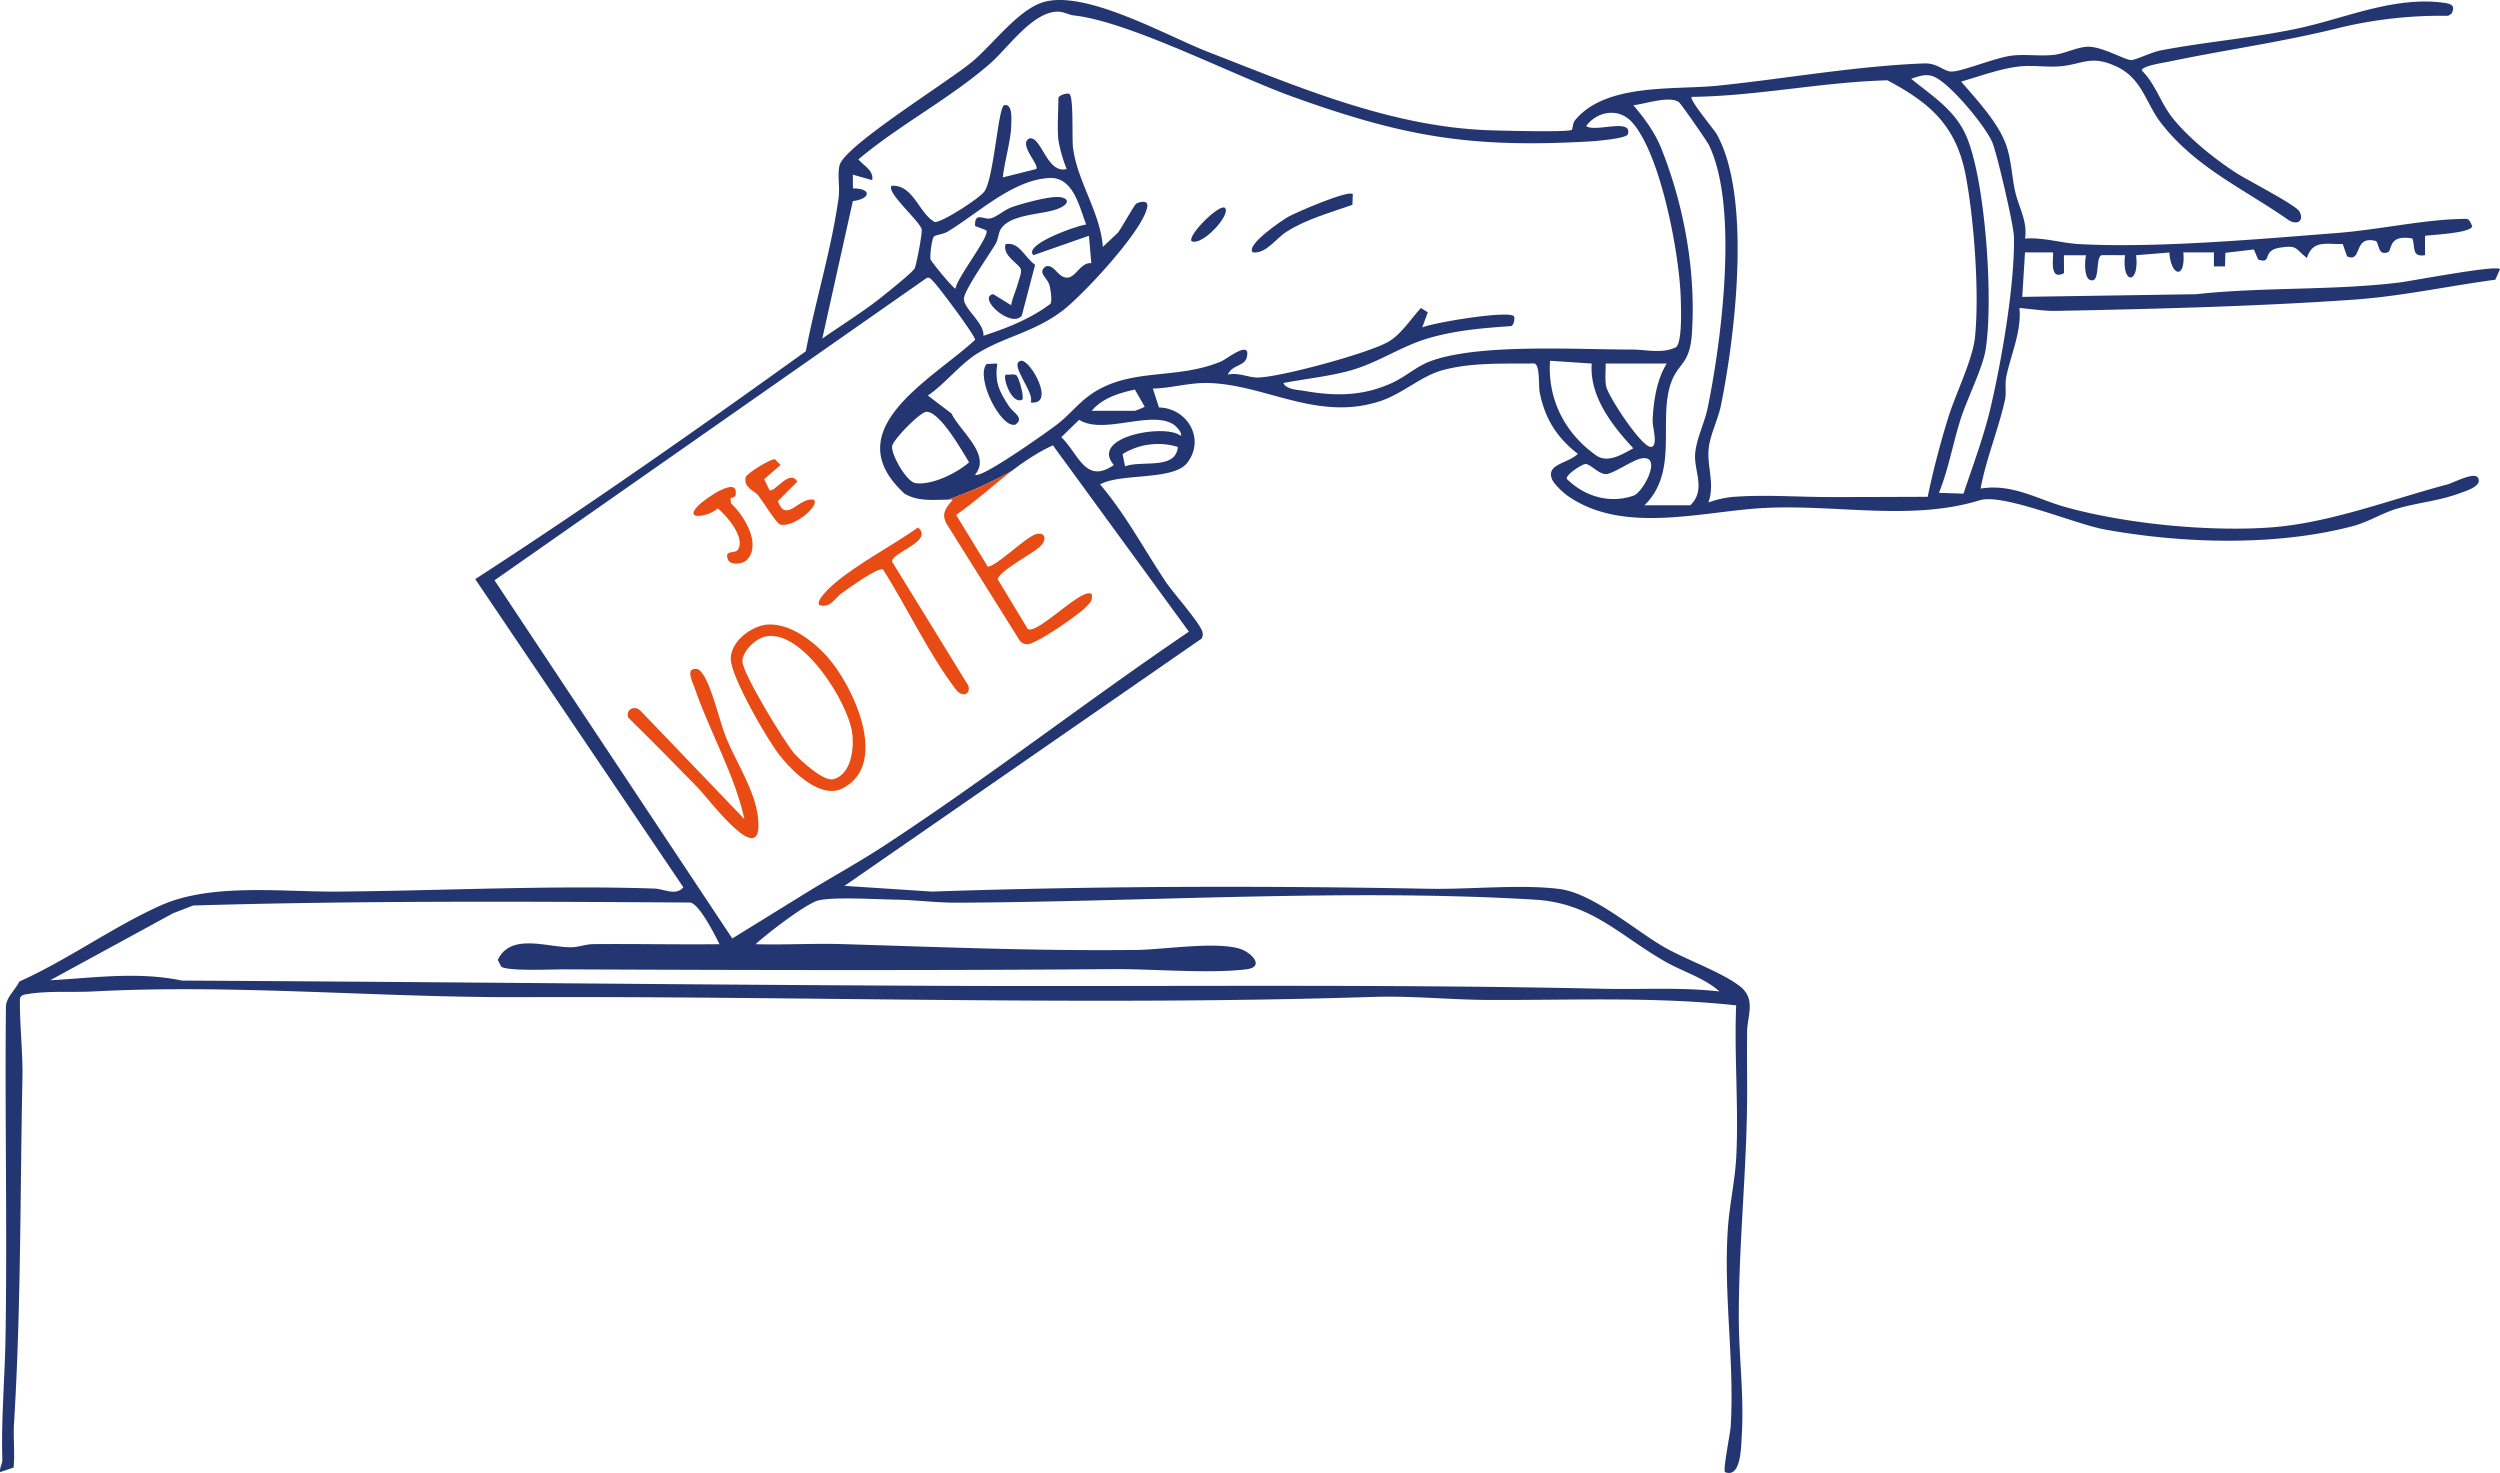 <svg id="Groupe_72" data-name="Groupe 72" xmlns="http://www.w3.org/2000/svg" xmlns:xlink="http://www.w3.org/1999/xlink" width="883" height="520.255" viewBox="0 0 883 520.255">
  <defs>
    <clipPath id="clip-path">
      <rect id="Rectangle_77" data-name="Rectangle 77" width="883" height="520.255" fill="none"/>
    </clipPath>
  </defs>
  <g id="Groupe_71" data-name="Groupe 71" clip-path="url(#clip-path)">
    <path id="Tracé_386" data-name="Tracé 386" d="M831.483,105.828c16.7-1.18,33.307-4.806,49.867-7.035L883,95.047c-1.584-1.518-31.078,4.206-35.928,4.785-23.814,2.829-47.628,1.5-71.452,4.085l-61.359.939.972-15.708h9.82c.6.612-1.77,10.421,3.954,7.3l-.033-6.3h7.843c-.481,1.606-1.027,9.547,2.436,8.826,2.316-.492.939-8.368,3.124-8.87l8.182.033c-1.234,10.465,5.134,10.509,3.911,0l11.754-.95c.546,8.521,5.79,9.6,4.927-.033h10.8v4.927h3.922l.131-4.785,10.061-1.18,1.518,3.55c5.178,1.77,1.081-3.19,7.647-4.184,6.281-.961,5.232.229,9.569,3.638,2.086-6.532,6.882-4.73,12.65-4.959l1.529,4.391c5.615,2.425,1.923-7.679,10.279-5.4,1.18,1.66.765,5,4,4,1.923-.59-.131-6.434,8.783-4.927,1.136,3-.382,6.663,4.468,5.91l.011-6.849c2.654-.371,16.56-1,16.648-3.441-1.3-2.928-1.256-2.578-4.37-2.5-12.945.306-29.538,3.878-43.2,4.938-27.757,2.163-63.948,5.4-91.213,3.933-6.172-.339-12.825-2.458-19.149-1.955.961-6.085-2.228-11.066-3.485-16.626-1.191-5.276-1.311-11.142-3.19-16.44-2.818-7.963-10.421-16-15.883-22.383,6.762-1.9,14.059-4.73,21.094-5.385,4.446-.415,9.274.35,13.742,0,7.942-.623,11.055-4.293,20.351.229,8.837,4.293,10.061,12.912,15.468,19.859,12.355,15.839,29.2,23.147,45.148,34.322,3.212,1.824,5.375-.044,3.659-3.179-1.223-2.25-18.691-11.219-22.263-13.535-7.668-4.981-16.943-12.4-22.612-19.575-4.162-5.265-5.975-11.972-10.8-16.659,0-1.617,7.876-2.764,9.613-3.124,20.766-4.348,39.73-6.827,60.572-12.038A154,154,0,0,1,864.7,5.592l1.18-.776c1.584-2.993-.284-3.517-3.07-3.878-16.539-2.13-32.979,4.817-48.294,8.444-16.156,3.823-34.8,5.232-51.407,8.433-3.135.6-8.542,3.266-10.268,3.408-2.043.175-10.246-4.85-15.49-4.719-3.649.1-8.138,2.458-11.918,2.873-4.741.535-9.711-.262-14.5.229-5.943.6-17.97,5.746-21.716,5.669-2.8-.066-4.817-3.07-9.744-2.873-24.152.939-48.6,5.364-72.665,7.854-15.217,1.584-39.686-1.081-50.555,12.289-.808.994-.754,2.993-1.071,3.288-1.07.961-25.125.306-28.85.186-34.978-1.158-67.378-15.151-99.8-27.746-14.682-5.7-44.2-22.623-58.89-17.227-8.4,3.091-16.855,14.376-23.792,20.362-8.182,7.057-45.76,30.073-47.333,37.042-.8,3.528.186,7.734-.328,11.448-2.534,18.265-8.116,36.07-11.579,54.171-38.364,27.593-77.089,54.8-116.764,80.475L241.36,313.391c-2.665,3.146-6.795.568-10.246.448-36.485-1.223-75.581.776-111.848,1.07-19.87.153-44.755-3.135-62.7,4.981-17.03,7.69-32.629,19.117-49.736,26.785-1.453,3.015-4.708,5.626-4.741,9-.393,38.932.492,77.712-.142,116.72-.229,14.168-1.562,29-1.125,43.149.044,1.376-1.016,2.895-.787,4.4L4.8,518.342c.5-5.156-.164-10.388.153-15.555C7.439,462.314,7.089,421.536,7.92,381.14c.2-9.547-.994-18.854-.885-28.358.328-1.278,1.191-1.42,2.316-1.617,7.45-1.3,16.014-.59,23.541-.983,49.954-2.644,100.75,2.207,151.13,2.01,99.93-.393,201.1,3.113,301.113-.087,13.469-.426,26.949.994,40.221,1.071,29.308.153,58.737-1.234,87.86,1.912-.732,17.631.929,35.972.033,53.526-.437,8.411-2.425,17.052-2.982,25.485-1.54,23.617,2.381,46.524,1.016,69.7-.153,2.567-2.807,15.381-2,16.156,5.7,2.239,5.659-8.837,5.921-13.207.83-13.753-1.038-27.681-1.06-41.226-.044-26.577,2.917-53,2.949-79.481,0-7.221-.1-14.463-.011-21.673.066-5.56,3.233-11.546-2.534-16.014-6.543-5.08-19.324-9.482-27.156-14.059-10.192-5.964-24.884-18.811-36.595-20.307-13.458-1.726-31.876.2-46.044-.076-58.377-1.092-117.354-.994-175.621.994l-30.849-2.021L424.4,225.553a2.8,2.8,0,0,0,.317-2.228c-.437-2.775-10.454-14.07-12.857-17.653-7.734-11.535-14.245-23.945-23.311-34.585,7.308-4.064,25.824-1.267,30.75-7.581,6.554-8.389.087-19.379-9.952-19.586l-2.163-6.674c6.969-.175,12.956-2.218,20.1-1.955,20.165.765,38.321,13.666,60.321,6.347,7.7-2.556,14.266-8.717,21.585-10.793,10.312-2.917,22.1-2.327,32.728-2.469,2.076.481,1.464,8.018,1.879,10.094,1.89,9.438,5.932,15.9,13.48,21.837-3.255,3.365-11.47,3.572-9.056,9.056.8,1.824,4.075,4.817,5.79,5.986,19.75,13.545,47.584,5.134,69.453,4.053,25.431-1.256,51.68,4.708,75.789-2.709,8.215-2.523,33.623,8.422,44.208,10.334,27.55,4.981,60.4,5.975,87.554-1.2,5.451-1.442,10.454-4.632,15.468-6.117,7.177-2.141,14.976-2.786,22.055-5.418,1.988-.732,8.63-2.6,6.609-5.637-1.344-2.032-8.663,1.89-10.771,2.458-20.591,5.462-41.991,13.84-63.249,15.239-21.8,1.431-50.337-1.376-71.387-7.188-10.148-2.807-18.931-8.433-30.2-6.6,1.988-10.585,6.216-20.646,8.586-31.155.612-2.731-.066-5.582.492-8.335,1.66-8.062,5.407-15.85,4.664-24.294,4.577.382,8.586,1.114,13.283,1.027,33.765-.655,71.354-1.606,104.923-3.976M316.472,317.76c6.893.1,14.19,1.1,21.585,1.07,65.979-.295,138.644-5.014,204.056-1.07,20,1.213,29.691,12.475,45.9,21.8,6.248,3.583,13.982,5.833,19.3,10.618-13.546-1.551-27.135-.634-40.757-.939-79.285-1.748-159.1-.688-238.324-1.06-88.7-.415-175.676-1.376-263.951-1.835-15.392-3.244-31.045-.994-46.59-.1l43.487-23.7,7.09-2.72c58.464-1.737,117.125-1.409,175.567-1.049,3.212.612,8.706,11.448,10.29,14.714-14.878.164-29.789-.164-44.678-.022-2.578.022-5.025,1.081-7.811,1.1-8.258.076-21.29-5.189-25.813,4.479l1.2,2.37c2.316,1.7,18.4.939,22.689.961,64.046.262,129.01.426,193.2-.087,14.321-.109,33.623,1.682,47.18.087,6.74-.786,2.141-5.746-1.8-7.133-8.215-2.884-27.233.142-36.474.262-35.032.437-69.333-.994-103.994-2.043-10.29-.317-20.657.317-30.936.022,3.747-3.507,18-14.529,22.274-15.479,5.822-1.311,20.471-.339,27.309-.251M419.92,223.106c-36.332,24.622-71.026,51.658-107.774,75.691-8.957,5.855-18.428,11.011-27.528,16.626l-25.977,16.047L174.66,204.961,327.385,98.127c1.191-.24,1.595.666,2.294,1.322,1.562,1.453,15.009,19.357,14.714,20.591-15.129,14.015-49.561,31.788-24.873,54.346,4.7,2.775,10,2.13,15.217,2.1a137.871,137.871,0,0,0,22.787-10.268,85.392,85.392,0,0,1,9.1-6.183l.011-.011c1.693-.983,3.441-1.9,5.254-2.731ZM365,90.131l19.608-6.86.841,9.678c-3.7-.339-5.385,4.817-8.237,5.09-3.561.35-4.621-4.785-7.789-3.976-3.168,2.218.415,3.845,1.223,6.609.371,1.311,1.1,5.626.339,6.674-7.046,5.287-15.424,8.586-23.639,11.251.426-4.479-7.068-9.591-6.893-13.152.153-3.048,9.034-15.555,11.2-19.335.95-1.671.983-3.8,1.77-5.1,3.3-5.527,14.845-5.123,20.209-7.253,5.047-2.01,3.638-4.468-1.125-4.151-3.856.251-11.35,2.239-15.151,3.572-2.6.907-5.593,3.7-7.778,4.009-2.3.317-5.4-2.425-5.178,2.644l3.922,1.486c1.639,1.835-10.552,16.965-10.8,20.6-.535.415-8.739-9.635-8.859-10.3-.251-1.442.415-7.3,1.256-8.116.513-.5,3.321-.808,4.719-1.649,10.9-6.565,23.071-18.363,36.027-18.985,8.477-.4,10.618,10.388,12.977,16.462-2.622.12-22.47,7.046-18.636,10.8M327.21,145.449c4.85-.055,12.519,13.753,15.075,17.828-4.238,3.8-13.261,8.226-18.931,7.352-3.31-.524-8.673-10.29-8.247-13.054.361-2.349,9.952-12.1,12.1-12.125m70.163,19.28-.874-4.348a23.854,23.854,0,0,1,19.51-2.523c-.655,8.258-12.945,4.61-18.636,6.871m17.183-14.758c.874.579,3.255,3.08,2.425,3.954-5.2-4.37-32.28.251-23.563,10.312-10.083,6.958-12.388-3.911-18.57-9.82l6.314-6.139c8.586,5.44,25.376-3.572,33.394,1.693M385.6,145.088c3.758-4.512,9.744-6.3,15.239-7.494l3.441,6c-.033.284-3.288,1.5-3.474,1.5Zm119.418-17.434c-4.686,1.77-8.466,5.32-13.119,7.483-10.236,4.774-20.089,4.883-31.111,2.949-2.3-.4-6.467-.459-7.494-2.8,7.821-1.518,16.735-2.4,24.327-4.621,9.187-2.687,17.249-8.258,26.272-11.011,9.668-2.949,19.827-3.791,29.866-4.479,1.092-.5,1.322-2.895.961-3.441-1.508-2.228-28.074,2.108-32.378,3.911l1.955-5.342-2.425-1.518c-3.375,3.638-6.751,8.925-10.967,11.612-6.543,4.184-39.413,13.032-46.9,12.945-3.026-.033-6.849-1.89-10.334-1.016,1.682-3.976,6.7-2.578,6.882-7.341.164-4.195-7.483,1.923-9.154,2.633-15.217,6.39-30.139,2.447-43.761,10.192-6.008,3.408-9.394,8.389-14.343,12.158-3.059,2.338-27,19.422-28.9,17.686,5.844-6.98-5.2-15.173-8.324-21.607l-8.357-6.347c6.128-4.151,11.284-11,17.511-14.867,9.558-5.943,19.859-7.384,30.051-15.1,7.111-5.374,28.784-28.6,29.953-36.78.35-2.469-2.807-1.693-3.943-.983-.645.393-5.08,8.444-6.445,10.225l-5.309,4.992c-.885-12.136-9.056-23.126-10.552-35.087-.4-3.266.262-17.882-1.245-18.876-.83-.557-3.911.47-3.911,1.464,0,4.632-.459,10.279,0,14.725a48.144,48.144,0,0,0,2.939,10.29c-7.046,1.879-8.979-11.885-13.229-10.782-3.954,2.054,3.758,9.351,2.447,10.782L354.2,62.658c.634-6.052,2.949-13.119,2.993-19.095.022-1.529.47-7.035-2.491-6.412-2.119.448-3.627,25.365-6.937,30.368-1.606,2.447-15.151,11.142-17.6,10.9-5.659-3.091-7.526-13.2-15.206-12.814-2.239,2.141,10,12.54,10.585,15.435.251,1.223-1.813,12.377-2.491,13.764-.666,1.344-9.547,8.422-11.557,10.028-6.674,5.331-14.07,9.875-21.061,14.747l10.793-48.567c6.3-.732,6.805-4.5.033-4.468l-.044-4.861,6.86,1.955c.535-3.539-3.015-5.036-4.883-7.352C317.8,44,335.381,34.944,349.757,22.4c6.292-5.506,14.835-18.1,23.726-18.286,2.119-.044,3.954,1.136,6,1.365,19.706,2.261,56.061,21.137,77.231,28.74,39.14,14.048,62.539,18.166,105.032,15.719,2.4-.131,12.748-1.071,13.2-2.5,1.824-5.921-11.688-.546-14.7-2.928,3.943-5.331,11.514-6.489,16.123-1.42,10.268,11.306,16.833,46.95,17.27,62.211.109,3.67.546,14.824-1.508,17.227-4.763,2.556-10.913.918-15.665.929-19.16.055-54.357-2.261-71.441,4.195m78.247,30.193c-3.146.677-15.239-17.828-15.949-21.312-.546-2.676-.12-5.44-.219-8.127h21.585c-3.561,5.746-4.7,13.393-4.981,20.111-.1,2.294,2.021,8.8-.437,9.329m-35.8-30.423,14.725.983c-.841,11.579,7.242,21.935,14.692,29.931-4.009,2.185-9.089,5.4-13.207,2.458-10.967-7.789-17.128-19.794-16.211-33.372m29.483,47.649c-8.5,2.917-17.347.273-23.584-5.964-.328-1.507,5.385-5.1,6.532-5.211,1.781-.164,4.828,3.791,7.537,3.539,2.5-.229,9.154-4.872,12.136-5.484,7.909-1.595.918,11.9-2.622,13.119m20.067,3.386H580.827c11.983-11.667,5.014-29.177,9.11-42.417,2.469-7.974,6.827-6.816,7.614-17.893,1.551-21.924-2.687-45.53-10.815-65.8-2.294-5.713-5.9-10.53-9.831-15.184,4.02-.415,13.119-3.55,16.178-.983.776.645,9.766,13.535,10.487,15.02,10.629,21.76,4.457,69.366-.47,93.114-1.049,5.069-4.107,11.033-4.391,16.287-.328,5.943,3.856,12.53-1.693,17.86m49.015-2.906c-11.219-.011-22.9-.929-34.279-.022a34.734,34.734,0,0,0-8.346,1.944c2.359-6.609-.546-12.54.1-19.029.481-4.872,3.321-10.29,4.337-15.282,5.036-24.786,10.9-73.5-1.475-95.747-.929-1.66-9.908-12.3-8.859-13.207,23.093-.273,45.945-5.232,69.126-5.844,15.391,8.16,24.469,16.287,27.746,34.06,2.873,15.555,4.774,41.019,3.19,56.651-.808,7.9-6.74,19.816-9.307,27.976-2.906,9.241-5.418,18.931-7.406,28.413-11.59.033-23.213.1-34.825.087m57.186-32.181c-2.425,10.5-6.3,20.8-9.722,30.991l-8.652-.306c3.365-8.324,4.883-17.27,7.57-25.791,2.228-7.079,7.767-18.068,8.859-24.5,2.884-17.03.066-59.414-6.62-75.352-3.987-9.515-11.994-14.321-19.63-20.591,3.026-.983,5.407-2,8.4-.579,5.7,2.709,17.707,17.139,20.231,22.962,1.671,3.867,7.647,29.582,7.69,33.6.208,17.041-4.217,42.624-8.127,59.567" transform="translate(0 0)" fill="#233671"/>
    <path id="Tracé_387" data-name="Tracé 387" d="M440.423,62.775l-.141,3.779c-7.717,2.769-16.375,5.078-23.315,9.55-3.986,2.567-7.023,7.714-11.853,7.27-2.722-2.614,10.592-11.5,12.452-12.559,2.853-1.622,21.392-9.6,22.857-8.039" transform="translate(37.389 5.78)" fill="#233671"/>
    <path id="Tracé_388" data-name="Tracé 388" d="M322.852,117.547c-.925,6.728.687,9.775,4.1,15.047,1.5,2.32,5.69,4.134,2.268,6.546-5.175,1.348-14.188-16.757-10.131-21.439Z" transform="translate(29.381 10.858)" fill="#233671"/>
    <path id="Tracé_389" data-name="Tracé 389" d="M333.63,131.375c1.687-3.384-7.96-13.758-3.428-14.716,3.224-.682,12.522,15.825,3.428,14.716" transform="translate(30.39 10.775)" fill="#233671"/>
    <path id="Tracé_390" data-name="Tracé 390" d="M397.1,67.267c2.19,2.282-7.875,13.415-11.763,11.766-1.848-1.8,9.983-13.62,11.763-11.766" transform="translate(35.578 6.196)" fill="#233671"/>
    <path id="Tracé_391" data-name="Tracé 391" d="M328.919,121.329c.895.519,2.931,7.82,2.125,8.651-3.812,1.83-6.954-7.789-5.876-8.822,1.166.125,2.8-.379,3.751.172" transform="translate(30.018 11.184)" fill="#233671"/>
    <path id="Tracé_392" data-name="Tracé 392" d="M270.22,213.143c9.126,10.107,22.348,37.953,5.619,46.628-7.79,4.04-17.766-5.887-22.36-11.73-4.407-5.6-17.025-27.458-17.2-33.89-.163-6.144,7.392-11.922,13.164-12.223,7.721-.4,15.8,5.708,20.772,11.214m-21.478-7.033c-3.6.679-8.46,5.2-8.338,8.971.135,4.171,14.908,28.61,18.421,32.52,2.3,2.565,10.3,9.9,13.73,8.964,6.384-1.737,7.377-11.063,6.583-16.529-1.587-10.926-17.6-36.341-30.4-33.926" transform="translate(21.827 18.652)" fill="#e84b14"/>
    <path id="Tracé_393" data-name="Tracé 393" d="M244.2,269.367c-3.623-16.2-12.318-30.84-17.676-46.584-.39-1.145-2.8-5.862-.452-6.4,1.693-.388,2.409.276,3.318,1.571,3.488,4.964,5.929,16.807,8.46,22.939,3.584,8.688,10.171,18.5,11.158,28.089,1.99,19.343-17.4-6.748-20.971-10.422-8.21-8.45-16.529-16.856-24.929-25.118-.9-2.873,2.338-4.475,4.362-2.393Z" transform="translate(18.748 19.978)" fill="#e84b14"/>
    <path id="Tracé_394" data-name="Tracé 394" d="M287.444,185.391c-1.724-1-12.227,6.71-14.518,8.3-2.671,1.858-3.738,5.286-7.924,4.331-1.675-1.608,4.269-6.864,5.412-7.825,8.325-7,20.34-13.258,29.39-19.65,5.68,4.952-9.462,8.779-9.179,12.083l26.946,43.789c.894,3.13-2.156,4.294-4.368,1.4-9.512-12.424-17.3-29.1-25.758-42.437" transform="translate(24.452 15.755)" fill="#e84b14"/>
    <path id="Tracé_395" data-name="Tracé 395" d="M265.219,162.784c2.214,2.136-7.533,10.238-12.087,8.7-1.08-.366-6.163-8.394-7.564-10.184-1.349-1.727-5.193-2.667-4.483-6.41.262-1.382,9.282-6.9,10.418-6.374l1.93,2-5.791,5.006,1.871,3.86c1.664,1.181,7.179-7.751,9.819-2.963l-6.857,6.883c3.095,8.07,7.36-1.627,12.743-.516" transform="translate(22.262 13.716)" fill="#e84b14"/>
    <path id="Tracé_396" data-name="Tracé 396" d="M239,160.751l-1.705.717.189,1.795c4.607,4.169,10.97,14.566,5.511,20.037-1.4,1.406-5.784,1.924-6.626-.262-1.358-3.527,2.472-1.923,3.48-3.347,2.936-4.15-3.869-12.147-7.063-14.7-2.7,2.789-12.567,4.719-6.747-1.1,2.133-2.133,14.821-11.226,12.961-3.141" transform="translate(20.714 14.545)" fill="#e84b14"/>
    <path id="Tracé_397" data-name="Tracé 397" d="M331.35,104.256c-3.946,4.544-15.82-6.478-10.1-7.664l6.345,3.926c.449-2.722,1.779-5.2,2.452-7.861.341-1.35,1.389-3.808.959-4.941-.735-1.929-6.618-4.718-5.357-8.781,4.931-.907,6.658,4.737,10.418,7.3Z" transform="translate(29.534 7.283)" fill="#233671"/>
    <path id="Tracé_398" data-name="Tracé 398" d="M355.464,200.256c-2.512,2.665-17.991,13.545-21.094,13.24a3.308,3.308,0,0,1-2.512-1.475L306.165,171c-2.076-3.834-.153-5.79,2.174-8.553-.6-.022-1.2-.022-1.8-.022a137.871,137.871,0,0,0,22.787-10.268c-6.653,5.069-12.825,10.782-19.816,15.665l11.153,18.232c2.764.208,13.371-10.4,17.052-11.437,3.244-.907,4.031,1.857,1.409,4.38s-14.354,8.553-14.933,11.557l10.64,17.587c3.627,1.89,19.51-15.228,22.558-12.333.415,2.261-.568,3.015-1.923,4.446" transform="translate(28.2 14.056)" fill="#e84b14"/>
  </g>
</svg>
